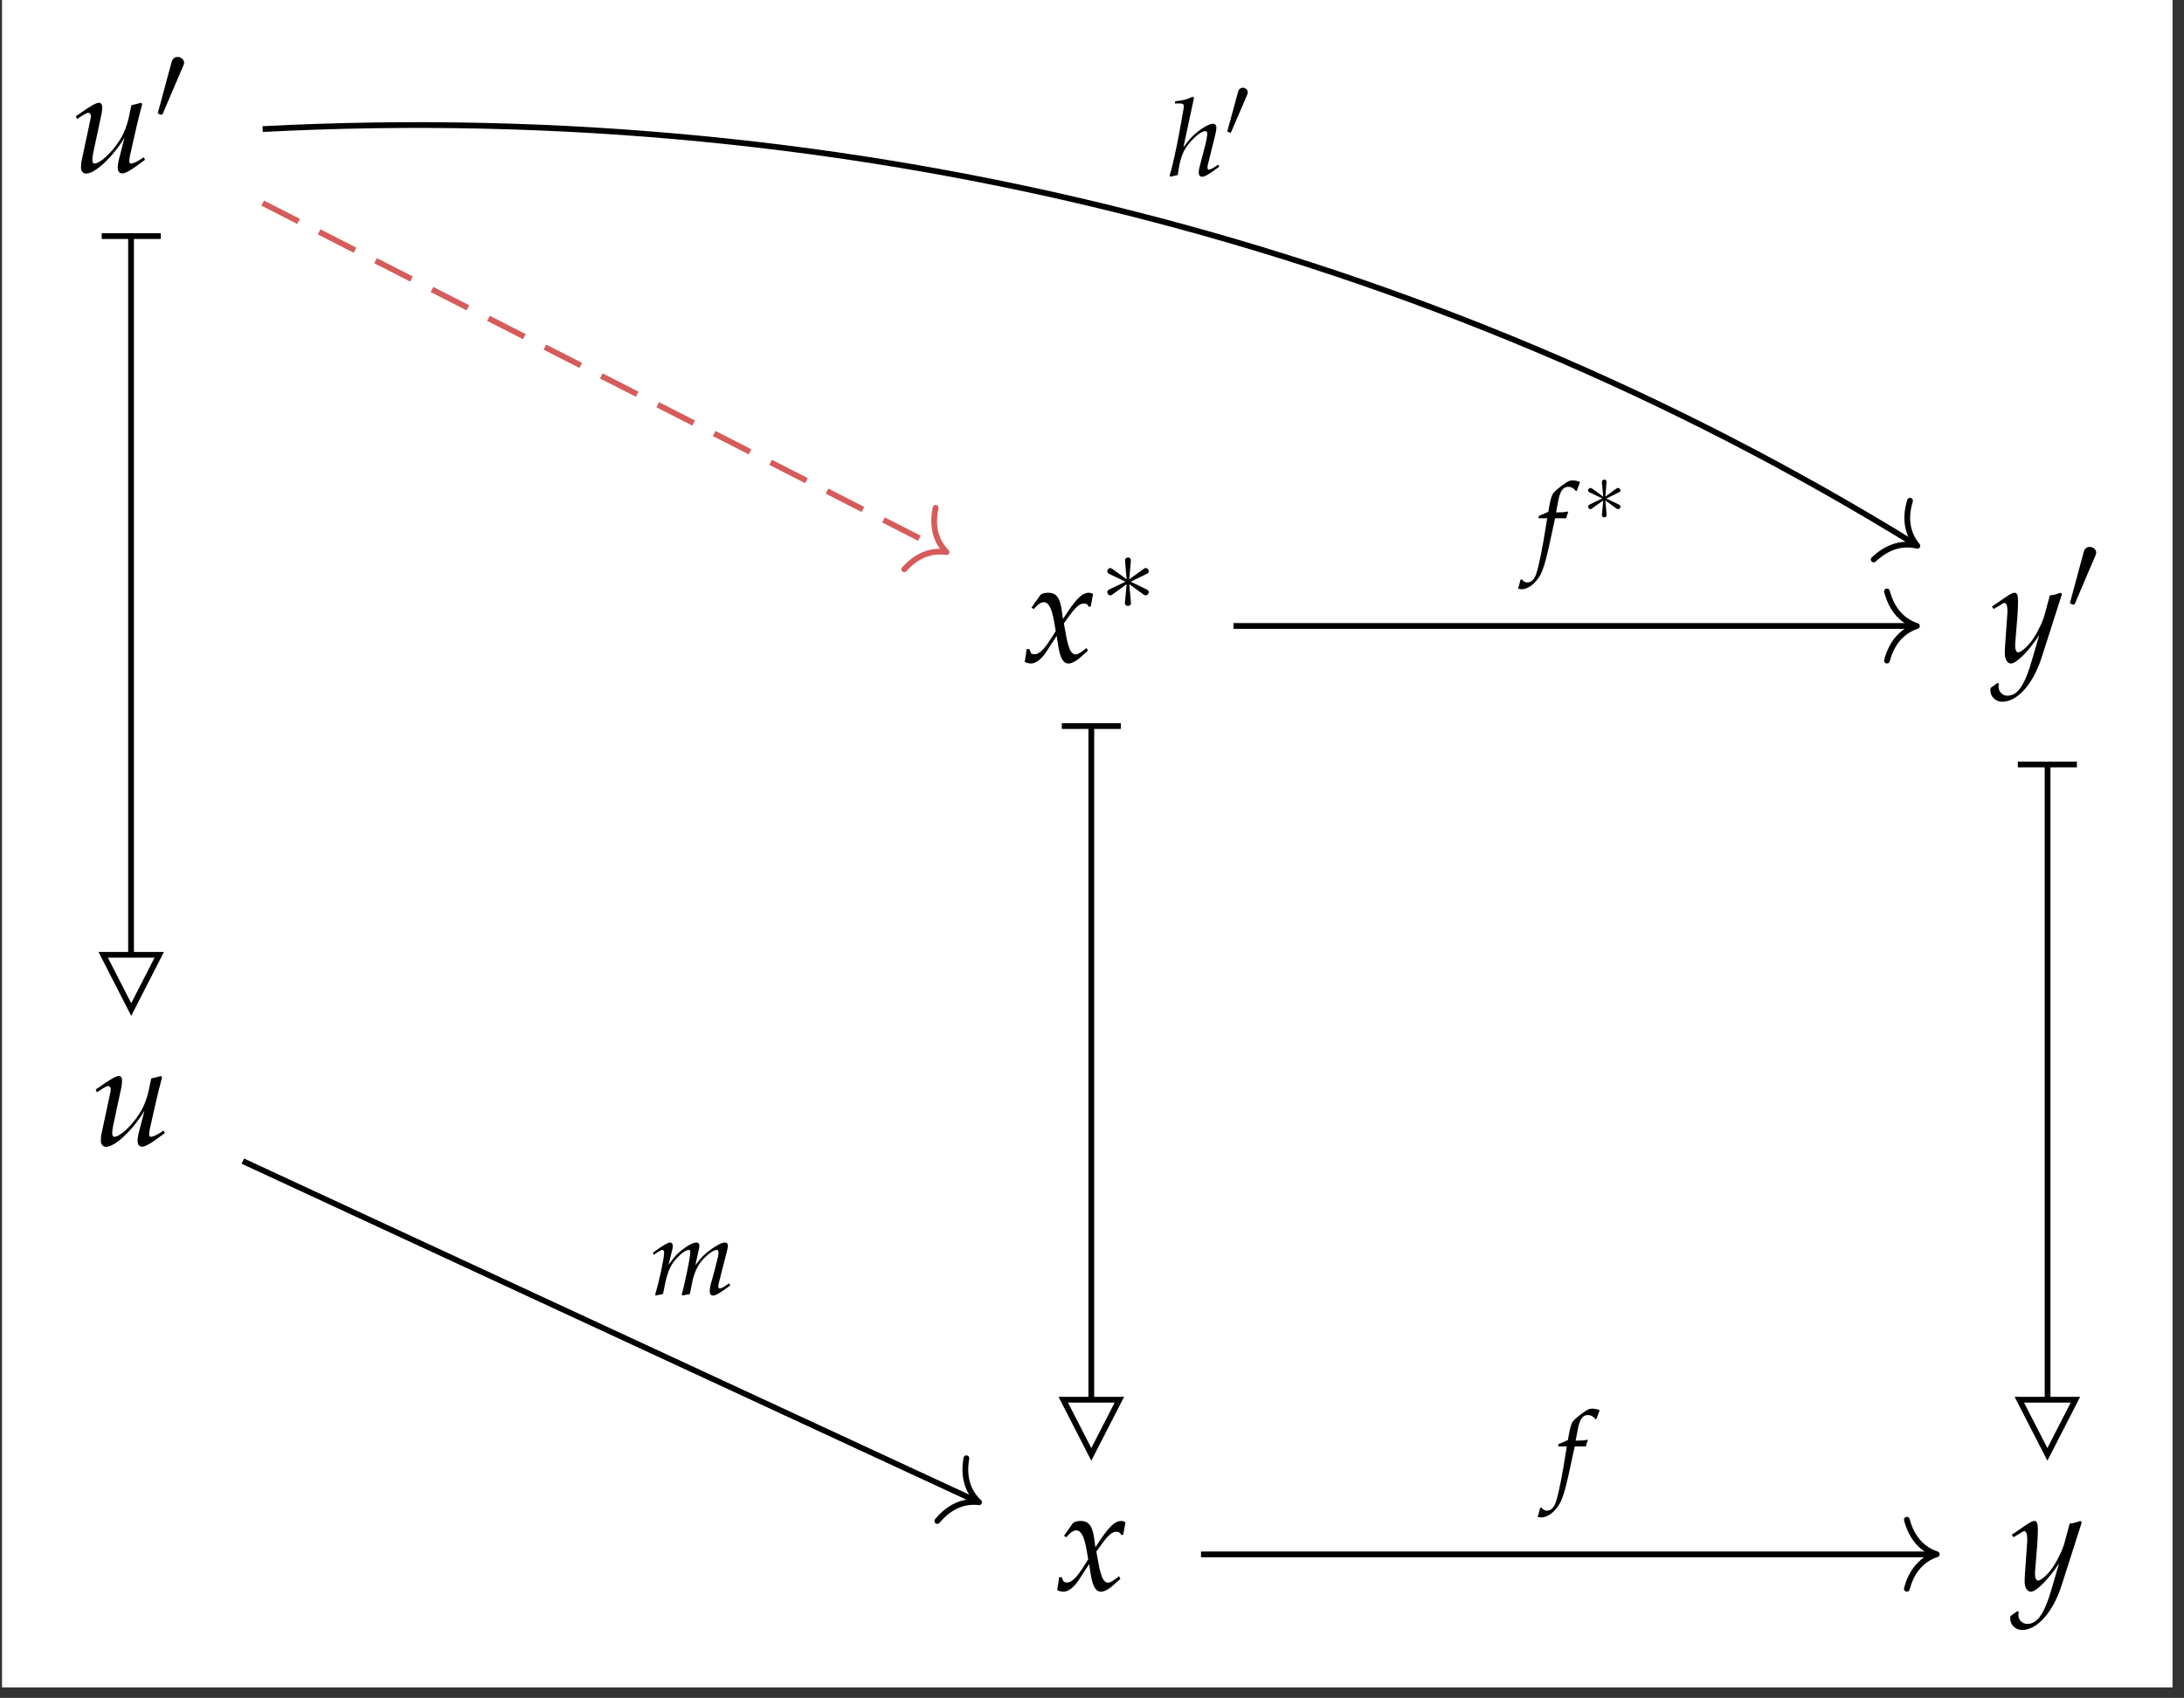 <?xml version="1.0" encoding="UTF-8"?>
<svg xmlns="http://www.w3.org/2000/svg" xmlns:xlink="http://www.w3.org/1999/xlink" width="180.217" height="140.129" viewBox="0 0 180.217 140.129">
<rect x="0" y="0" width="180.217" height="140.129" fill="#333333" stroke="none"/>
<defs>
<g>
<g id="glyph-0-0">
<path d="M 3.953 -1.156 C 3.875 -0.859 3.828 -0.547 3.828 -0.375 C 3.828 -0.078 3.953 0.109 4.188 0.109 C 4.484 0.109 4.922 -0.141 6.078 -1.016 L 5.969 -1.219 L 5.656 -1.016 C 5.375 -0.828 5.062 -0.703 4.922 -0.703 C 4.828 -0.703 4.781 -0.781 4.781 -0.906 C 4.781 -1 4.797 -1.125 4.828 -1.312 L 4.844 -1.375 C 5.125 -2.672 5.484 -4.25 5.844 -5.609 L 5.766 -5.719 L 4.953 -5.516 L 4.828 -4.922 C 4.656 -3.984 4.359 -3.188 3.984 -2.625 C 3.297 -1.547 2.359 -0.703 1.891 -0.703 C 1.797 -0.703 1.734 -0.812 1.734 -1.016 C 1.734 -1.172 1.75 -1.328 1.812 -1.625 L 2.5 -4.844 C 2.531 -5.031 2.547 -5.203 2.547 -5.359 C 2.547 -5.578 2.453 -5.719 2.281 -5.719 C 2.047 -5.719 1.594 -5.469 0.719 -4.844 L 0.375 -4.609 L 0.469 -4.375 L 0.844 -4.625 C 1.172 -4.828 1.312 -4.891 1.406 -4.891 C 1.516 -4.891 1.609 -4.781 1.609 -4.656 C 1.609 -4.609 1.609 -4.484 1.594 -4.438 L 0.844 -0.922 C 0.812 -0.812 0.797 -0.516 0.797 -0.359 C 0.797 -0.078 0.969 0.125 1.219 0.125 C 1.953 0.125 3.391 -1.203 4.391 -2.844 Z M 3.953 -1.156 "/>
</g>
<g id="glyph-0-1">
<path d="M 0.25 -1.047 C 0.25 -0.812 0.219 -0.656 0.156 -0.266 C 0.125 -0.125 0.125 -0.094 0.109 -0.016 C 0.281 0.078 0.469 0.125 0.625 0.125 C 1.016 0.125 1.469 -0.219 1.844 -0.766 L 2.75 -2.156 L 2.875 -1.344 C 3.031 -0.328 3.297 0.125 3.734 0.125 C 3.984 0.125 4.375 -0.078 4.75 -0.422 L 5.328 -0.938 L 5.219 -1.156 C 4.797 -0.812 4.5 -0.625 4.312 -0.625 C 4.125 -0.625 3.984 -0.75 3.859 -0.984 C 3.75 -1.219 3.625 -1.656 3.562 -2 L 3.344 -3.188 L 3.766 -3.781 C 4.328 -4.547 4.641 -4.828 5.016 -4.828 C 5.203 -4.828 5.344 -4.719 5.406 -4.547 L 5.562 -4.594 L 5.75 -5.609 C 5.609 -5.688 5.5 -5.719 5.391 -5.719 C 4.922 -5.719 4.438 -5.297 3.703 -4.203 L 3.266 -3.547 L 3.188 -4.125 C 3.047 -5.297 2.734 -5.719 2.031 -5.719 C 1.719 -5.719 1.453 -5.625 1.359 -5.469 L 0.672 -4.484 L 0.859 -4.375 C 1.219 -4.781 1.453 -4.938 1.688 -4.938 C 2.078 -4.938 2.344 -4.453 2.547 -3.297 L 2.672 -2.547 L 2.203 -1.812 C 1.688 -1.016 1.281 -0.641 0.953 -0.641 C 0.766 -0.641 0.641 -0.688 0.625 -0.75 L 0.484 -1.078 Z M 0.25 -1.047 "/>
</g>
<g id="glyph-0-2">
<path d="M -0.078 2.141 C -0.094 2.219 -0.094 2.297 -0.094 2.344 C -0.094 2.859 0.344 3.281 0.875 3.281 C 2.141 3.281 3.438 1.812 4.141 -0.391 L 5.812 -5.609 L 5.688 -5.719 C 5.344 -5.594 5.078 -5.516 4.812 -5.5 L 4.391 -3.938 C 4.25 -3.375 3.828 -2.5 3.438 -1.922 C 3.031 -1.312 2.453 -0.797 2.188 -0.797 C 2.047 -0.797 1.938 -1.062 1.953 -1.359 L 1.953 -1.516 L 2.141 -3.828 C 2.156 -4.188 2.188 -4.641 2.188 -4.969 C 2.188 -5.516 2.109 -5.719 1.906 -5.719 C 1.75 -5.719 1.578 -5.641 1.016 -5.25 L 0.031 -4.578 L 0.172 -4.375 L 0.766 -4.719 L 0.812 -4.766 C 0.922 -4.828 1.016 -4.875 1.062 -4.875 C 1.219 -4.875 1.312 -4.641 1.312 -4.25 C 1.312 -4.234 1.312 -4.172 1.312 -4.078 L 1.109 -1.188 L 1.094 -0.719 C 1.094 -0.219 1.312 0.125 1.609 0.125 C 2.047 0.125 3.047 -0.875 3.938 -2.219 L 3.344 -0.188 C 2.75 1.906 2.156 2.781 1.312 2.781 C 0.906 2.781 0.578 2.453 0.578 2.047 C 0.578 1.984 0.594 1.891 0.609 1.781 L 0.484 1.734 Z M -0.078 2.141 "/>
</g>
<g id="glyph-1-0">
<path d="M 2.344 -4.406 C 2.391 -4.516 2.438 -4.609 2.438 -4.703 C 2.438 -4.969 2.188 -5.188 1.906 -5.188 C 1.641 -5.188 1.469 -5.016 1.406 -4.766 L 0.312 -0.719 C 0.312 -0.703 0.266 -0.594 0.266 -0.578 C 0.266 -0.484 0.516 -0.422 0.578 -0.422 C 0.641 -0.422 0.656 -0.453 0.703 -0.562 Z M 2.344 -4.406 "/>
</g>
<g id="glyph-1-1">
<path d="M 2.547 -3.969 C 2.562 -4.094 2.562 -4.312 2.312 -4.312 C 2.172 -4.312 2.047 -4.188 2.078 -4.078 L 2.078 -3.953 L 2.203 -2.516 L 1.016 -3.375 C 0.938 -3.422 0.922 -3.438 0.859 -3.438 C 0.719 -3.438 0.609 -3.312 0.609 -3.188 C 0.609 -3.031 0.703 -3 0.781 -2.953 L 2.109 -2.312 L 0.828 -1.703 C 0.672 -1.625 0.609 -1.594 0.609 -1.453 C 0.609 -1.312 0.719 -1.188 0.859 -1.188 C 0.922 -1.188 0.938 -1.188 1.172 -1.359 L 2.203 -2.109 L 2.062 -0.562 C 2.062 -0.359 2.234 -0.312 2.312 -0.312 C 2.422 -0.312 2.562 -0.375 2.562 -0.562 L 2.422 -2.109 L 3.609 -1.25 C 3.688 -1.203 3.719 -1.188 3.781 -1.188 C 3.906 -1.188 4.031 -1.312 4.031 -1.453 C 4.031 -1.594 3.938 -1.641 3.828 -1.688 C 3.281 -1.969 3.25 -1.969 2.531 -2.312 L 3.812 -2.938 C 3.953 -3 4.031 -3.047 4.031 -3.188 C 4.031 -3.328 3.906 -3.438 3.781 -3.438 C 3.719 -3.438 3.688 -3.438 3.469 -3.266 L 2.422 -2.516 Z M 2.547 -3.969 "/>
</g>
<g id="glyph-2-0">
<path d="M 2.547 -3.406 C 2.578 -3.578 2.641 -3.781 2.703 -3.906 L 2.656 -3.969 L 2.594 -3.953 C 2.391 -3.906 2.281 -3.891 1.859 -3.891 L 1.703 -3.891 L 1.891 -4.891 C 2.047 -5.656 2.281 -6 2.703 -6 C 2.969 -6 3.203 -5.859 3.344 -5.641 L 3.422 -5.688 C 3.469 -5.828 3.562 -6.094 3.641 -6.281 L 3.672 -6.406 C 3.531 -6.469 3.266 -6.531 3.062 -6.531 C 2.953 -6.531 2.812 -6.5 2.75 -6.469 C 2.531 -6.375 1.797 -5.828 1.594 -5.609 C 1.391 -5.422 1.297 -5.141 1.188 -4.641 L 1.062 -3.938 C 0.688 -3.766 0.516 -3.688 0.297 -3.609 L 0.25 -3.406 L 0.969 -3.406 L 0.891 -2.906 C 0.625 -1.172 0.297 0.484 0.094 1.094 C -0.062 1.625 -0.328 1.891 -0.656 1.891 C -0.859 1.891 -0.953 1.828 -1.109 1.641 L -1.234 1.672 C -1.281 1.875 -1.391 2.312 -1.438 2.391 C -1.359 2.438 -1.234 2.453 -1.125 2.453 C -0.766 2.453 -0.281 2.188 0.062 1.766 C 0.609 1.125 0.797 0.5 1.453 -2.625 C 1.484 -2.734 1.547 -3.078 1.625 -3.406 Z M 2.547 -3.406 "/>
</g>
<g id="glyph-2-1">
<path d="M 6.5 -0.922 L 6.266 -0.766 C 6.016 -0.594 5.812 -0.5 5.734 -0.5 C 5.672 -0.5 5.609 -0.578 5.609 -0.672 C 5.609 -0.766 5.625 -0.844 5.672 -1.031 L 6.344 -3.672 C 6.375 -3.828 6.406 -3.969 6.406 -4.047 C 6.406 -4.188 6.312 -4.297 6.172 -4.297 C 5.906 -4.297 5.578 -4.125 5.031 -3.75 C 4.469 -3.344 4.156 -3.031 3.719 -2.422 L 3.984 -3.641 C 4.031 -3.828 4.047 -3.953 4.047 -4.016 C 4.047 -4.188 3.969 -4.297 3.828 -4.297 C 3.547 -4.297 3.141 -4.094 2.656 -3.719 C 2.266 -3.422 2.078 -3.234 1.5 -2.453 L 1.797 -3.641 C 1.828 -3.781 1.859 -3.906 1.859 -4.016 C 1.859 -4.188 1.766 -4.297 1.641 -4.297 C 1.453 -4.297 1.125 -4.109 0.469 -3.641 L 0.219 -3.453 L 0.281 -3.281 L 0.562 -3.469 C 0.891 -3.672 0.922 -3.688 0.984 -3.688 C 1.078 -3.688 1.141 -3.594 1.141 -3.469 C 1.141 -3.016 0.781 -1.297 0.406 -0.016 L 0.438 0.078 L 1.047 -0.047 L 1.234 -0.969 C 1.453 -1.953 1.688 -2.469 2.188 -3.016 C 2.562 -3.422 2.953 -3.688 3.203 -3.688 C 3.266 -3.688 3.297 -3.609 3.297 -3.5 C 3.297 -3.188 3.109 -2.172 2.75 -0.609 L 2.594 -0.016 L 2.641 0.078 L 3.266 -0.047 L 3.453 -1 C 3.594 -1.734 3.891 -2.391 4.281 -2.828 C 4.781 -3.375 5.219 -3.688 5.5 -3.688 C 5.578 -3.688 5.625 -3.609 5.625 -3.469 C 5.625 -3.25 5.594 -3.125 5.391 -2.344 C 5.25 -1.797 5.109 -1.25 5.016 -0.953 C 4.938 -0.703 4.906 -0.469 4.906 -0.281 C 4.906 -0.047 5 0.078 5.172 0.078 C 5.391 0.078 5.719 -0.109 6.594 -0.75 Z M 6.5 -0.922 "/>
</g>
<g id="glyph-2-2">
<path d="M 2.109 -6.438 L 2 -6.531 C 1.531 -6.297 1.219 -6.219 0.562 -6.156 L 0.531 -5.969 L 0.969 -5.969 C 1.172 -5.969 1.266 -5.906 1.266 -5.75 C 1.266 -5.688 1.25 -5.609 1.25 -5.547 L 0.875 -3.453 C 0.625 -2.109 0.281 -0.578 0.094 -0.016 L 0.156 0.078 L 0.766 -0.062 C 0.906 -1.094 1.062 -1.625 1.312 -2.109 C 1.703 -2.828 2.641 -3.688 3.016 -3.688 C 3.125 -3.688 3.203 -3.609 3.203 -3.484 C 3.203 -3.328 3.141 -3 3.078 -2.703 L 2.625 -0.953 C 2.531 -0.625 2.5 -0.438 2.5 -0.266 C 2.5 -0.047 2.594 0.078 2.766 0.078 C 3 0.078 3.328 -0.109 4.188 -0.75 L 4.109 -0.922 L 3.875 -0.766 C 3.609 -0.594 3.422 -0.5 3.328 -0.5 C 3.266 -0.5 3.219 -0.578 3.219 -0.672 C 3.219 -0.766 3.219 -0.844 3.281 -1.031 L 3.844 -3.312 C 3.906 -3.547 3.953 -3.828 3.953 -3.969 C 3.953 -4.172 3.844 -4.297 3.688 -4.297 C 3.391 -4.297 2.844 -4 2.281 -3.531 C 1.969 -3.266 1.812 -3.109 1.406 -2.578 L 1.234 -2.359 Z M 2.109 -6.438 "/>
</g>
<g id="glyph-3-0">
<path d="M 1.984 -3.078 C 2 -3.188 2 -3.359 1.812 -3.359 C 1.688 -3.359 1.594 -3.266 1.609 -3.172 L 1.609 -3.078 L 1.719 -1.953 L 0.797 -2.625 C 0.734 -2.656 0.719 -2.672 0.672 -2.672 C 0.562 -2.672 0.469 -2.578 0.469 -2.469 C 0.469 -2.359 0.547 -2.328 0.609 -2.297 L 1.641 -1.812 L 0.641 -1.328 C 0.531 -1.266 0.469 -1.234 0.469 -1.125 C 0.469 -1.016 0.562 -0.922 0.672 -0.922 C 0.719 -0.922 0.734 -0.922 0.906 -1.062 L 1.719 -1.641 L 1.609 -0.438 C 1.609 -0.281 1.734 -0.25 1.797 -0.25 C 1.891 -0.25 2 -0.297 2 -0.438 L 1.891 -1.641 L 2.812 -0.969 C 2.875 -0.938 2.891 -0.922 2.938 -0.922 C 3.047 -0.922 3.141 -1.031 3.141 -1.125 C 3.141 -1.234 3.062 -1.266 2.984 -1.312 C 2.547 -1.531 2.531 -1.531 1.969 -1.797 L 2.953 -2.281 C 3.078 -2.344 3.141 -2.375 3.141 -2.469 C 3.141 -2.578 3.047 -2.672 2.938 -2.672 C 2.891 -2.672 2.875 -2.672 2.688 -2.547 L 1.891 -1.953 Z M 1.984 -3.078 "/>
</g>
<g id="glyph-3-1">
<path d="M 1.828 -3.422 C 1.859 -3.516 1.891 -3.578 1.891 -3.656 C 1.891 -3.859 1.703 -4.031 1.484 -4.031 C 1.281 -4.031 1.141 -3.891 1.094 -3.703 L 0.234 -0.562 C 0.234 -0.547 0.203 -0.469 0.203 -0.453 C 0.203 -0.375 0.391 -0.328 0.453 -0.328 C 0.5 -0.328 0.5 -0.344 0.547 -0.438 Z M 1.828 -3.422 "/>
</g>
</g>
<clipPath id="clip-0">
<path clip-rule="nonzero" d="M 0.168 0 L 179.27 0 L 179.27 139.262 L 0.168 139.262 Z M 0.168 0 "/>
</clipPath>
</defs>
<g clip-path="url(#clip-0)">
<path fill-rule="nonzero" fill="rgb(100%, 100%, 100%)" fill-opacity="1" d="M 0.168 139.262 L 179.27 139.262 L 179.27 0 L 0.168 0 Z M 0.168 139.262 "/>
</g>
<g fill="rgb(0%, 0%, 0%)" fill-opacity="1">
<use xlink:href="#glyph-0-0" x="5.888" y="14.201"/>
</g>
<g fill="rgb(0%, 0%, 0%)" fill-opacity="1">
<use xlink:href="#glyph-1-0" x="12.754" y="9.888"/>
</g>
<g fill="rgb(0%, 0%, 0%)" fill-opacity="1">
<use xlink:href="#glyph-0-1" x="84.444" y="54.636"/>
</g>
<g fill="rgb(0%, 0%, 0%)" fill-opacity="1">
<use xlink:href="#glyph-1-1" x="90.762" y="50.323"/>
</g>
<g fill="rgb(0%, 0%, 0%)" fill-opacity="1">
<use xlink:href="#glyph-0-2" x="164.335" y="54.636"/>
</g>
<g fill="rgb(0%, 0%, 0%)" fill-opacity="1">
<use xlink:href="#glyph-1-0" x="170.536" y="50.323"/>
</g>
<g fill="rgb(0%, 0%, 0%)" fill-opacity="1">
<use xlink:href="#glyph-0-0" x="7.526" y="94.525"/>
</g>
<g fill="rgb(0%, 0%, 0%)" fill-opacity="1">
<use xlink:href="#glyph-0-1" x="87.123" y="131.242"/>
</g>
<g fill="rgb(0%, 0%, 0%)" fill-opacity="1">
<use xlink:href="#glyph-0-2" x="165.972" y="131.242"/>
</g>
<path fill="none" stroke-width="0.478" stroke-linecap="butt" stroke-linejoin="miter" stroke="rgb(0%, 0%, 0%)" stroke-opacity="1" stroke-miterlimit="10" d="M 9.44 -59.006 L 70.292 -59.006 " transform="matrix(0.994, 0, 0, -0.994, 89.72, 69.632)"/>
<path fill="none" stroke-width="0.478" stroke-linecap="round" stroke-linejoin="round" stroke="rgb(0%, 0%, 0%)" stroke-opacity="1" stroke-miterlimit="10" d="M -2.485 2.868 C -2.033 1.147 -1.019 0.333 -0.001 -0.001 C -1.019 -0.335 -2.033 -1.149 -2.485 -2.87 " transform="matrix(0.994, 0, 0, -0.994, 159.817, 128.272)"/>
<g fill="rgb(0%, 0%, 0%)" fill-opacity="1">
<use xlink:href="#glyph-2-0" x="128.317" y="122.784"/>
</g>
<path fill="none" stroke-width="0.478" stroke-linecap="butt" stroke-linejoin="miter" stroke="rgb(0%, 0%, 0%)" stroke-opacity="1" stroke-miterlimit="10" d="M 0.333 9.653 L 0.333 -46.051 " transform="matrix(0.994, 0, 0, -0.994, 89.72, 69.632)"/>
<path fill="none" stroke-width="0.478" stroke-linecap="butt" stroke-linejoin="miter" stroke="rgb(0%, 0%, 0%)" stroke-opacity="1" stroke-miterlimit="10" d="M -0.001 2.451 L -0.001 -2.451 " transform="matrix(0, -0.994, -0.994, 0, 90.053, 59.921)"/>
<path fill="none" stroke-width="0.478" stroke-linecap="butt" stroke-linejoin="miter" stroke="rgb(0%, 0%, 0%)" stroke-opacity="1" stroke-miterlimit="10" d="M 4.779 -0.002 L 0.24 2.329 L 0.24 -2.329 Z M 4.779 -0.002 " transform="matrix(0, 0.994, 0.994, 0, 90.053, 115.281)"/>
<path fill="none" stroke-width="0.478" stroke-linecap="butt" stroke-linejoin="miter" stroke="rgb(0%, 0%, 0%)" stroke-opacity="1" stroke-miterlimit="10" d="M 79.718 6.461 L 79.718 -46.051 " transform="matrix(0.994, 0, 0, -0.994, 89.72, 69.632)"/>
<path fill="none" stroke-width="0.478" stroke-linecap="butt" stroke-linejoin="miter" stroke="rgb(0%, 0%, 0%)" stroke-opacity="1" stroke-miterlimit="10" d="M -0 2.452 L -0 -2.45 " transform="matrix(0, -0.994, -0.994, 0, 168.944, 63.093)"/>
<path fill="none" stroke-width="0.478" stroke-linecap="butt" stroke-linejoin="miter" stroke="rgb(0%, 0%, 0%)" stroke-opacity="1" stroke-miterlimit="10" d="M 4.779 0.001 L 0.24 2.328 L 0.24 -2.33 Z M 4.779 0.001 " transform="matrix(0, 0.994, 0.994, 0, 168.944, 115.281)"/>
<path fill="none" stroke-width="0.478" stroke-linecap="butt" stroke-linejoin="miter" stroke="rgb(0%, 0%, 0%)" stroke-opacity="1" stroke-miterlimit="10" d="M 12.136 18.08 L 68.646 18.08 " transform="matrix(0.994, 0, 0, -0.994, 89.72, 69.632)"/>
<path fill="none" stroke-width="0.478" stroke-linecap="round" stroke-linejoin="round" stroke="rgb(0%, 0%, 0%)" stroke-opacity="1" stroke-miterlimit="10" d="M -2.488 2.871 C -2.032 1.149 -1.022 0.336 0 0.002 C -1.022 -0.336 -2.032 -1.146 -2.488 -2.868 " transform="matrix(0.994, 0, 0, -0.994, 158.18, 51.666)"/>
<g fill="rgb(0%, 0%, 0%)" fill-opacity="1">
<use xlink:href="#glyph-2-0" x="126.698" y="46.178"/>
</g>
<g fill="rgb(0%, 0%, 0%)" fill-opacity="1">
<use xlink:href="#glyph-3-0" x="130.577" y="42.943"/>
</g>
<path fill="none" stroke-width="0.478" stroke-linecap="butt" stroke-linejoin="miter" stroke="rgb(83.922%, 36.078%, 36.078%)" stroke-opacity="1" stroke-dasharray="3.347 1.913" stroke-miterlimit="10" d="M -68.455 53.191 L -11.895 24.318 " transform="matrix(0.994, 0, 0, -0.994, 89.72, 69.632)"/>
<path fill="none" stroke-width="0.478" stroke-linecap="round" stroke-linejoin="round" stroke="rgb(83.922%, 36.078%, 36.078%)" stroke-opacity="1" stroke-miterlimit="10" d="M -2.487 2.871 C -2.031 1.149 -1.021 0.336 -0.002 -0 C -1.019 -0.334 -2.033 -1.147 -2.487 -2.87 " transform="matrix(0.885, 0.452, 0.452, -0.885, 78.111, 45.571)"/>
<path fill="none" stroke-width="0.478" stroke-linecap="butt" stroke-linejoin="miter" stroke="rgb(0%, 0%, 0%)" stroke-opacity="1" stroke-miterlimit="10" d="M -70.102 -26.355 L -9.206 -54.584 " transform="matrix(0.994, 0, 0, -0.994, 89.72, 69.632)"/>
<path fill="none" stroke-width="0.478" stroke-linecap="round" stroke-linejoin="round" stroke="rgb(0%, 0%, 0%)" stroke-opacity="1" stroke-miterlimit="10" d="M -2.486 2.871 C -2.034 1.148 -1.02 0.335 0.002 -0.001 C -1.021 -0.336 -2.031 -1.147 -2.485 -2.869 " transform="matrix(0.902, 0.418, 0.418, -0.902, 80.787, 123.979)"/>
<g fill="rgb(0%, 0%, 0%)" fill-opacity="1">
<use xlink:href="#glyph-2-1" x="53.662" y="106.843"/>
</g>
<path fill="none" stroke-width="0.478" stroke-linecap="butt" stroke-linejoin="miter" stroke="rgb(0%, 0%, 0%)" stroke-opacity="1" stroke-miterlimit="10" d="M -68.455 59.335 C -19.253 61.897 28.476 49.693 68.716 24.864 " transform="matrix(0.994, 0, 0, -0.994, 89.72, 69.632)"/>
<path fill="none" stroke-width="0.478" stroke-linecap="round" stroke-linejoin="round" stroke="rgb(0%, 0%, 0%)" stroke-opacity="1" stroke-miterlimit="10" d="M -2.486 2.868 C -2.034 1.148 -1.021 0.336 -0 0 C -1.019 -0.333 -2.032 -1.147 -2.488 -2.869 " transform="matrix(0.846, 0.522, 0.522, -0.846, 158.215, 45.047)"/>
<g fill="rgb(0%, 0%, 0%)" fill-opacity="1">
<use xlink:href="#glyph-2-2" x="96.418" y="14.508"/>
</g>
<g fill="rgb(0%, 0%, 0%)" fill-opacity="1">
<use xlink:href="#glyph-3-1" x="101.072" y="11.273"/>
</g>
<path fill="none" stroke-width="0.478" stroke-linecap="butt" stroke-linejoin="miter" stroke="rgb(0%, 0%, 0%)" stroke-opacity="1" stroke-miterlimit="10" d="M -79.382 50.338 L -79.382 -9.108 " transform="matrix(0.994, 0, 0, -0.994, 89.72, 69.632)"/>
<path fill="none" stroke-width="0.478" stroke-linecap="butt" stroke-linejoin="miter" stroke="rgb(0%, 0%, 0%)" stroke-opacity="1" stroke-miterlimit="10" d="M 0.001 2.449 L 0.001 -2.452 " transform="matrix(0, -0.994, -0.994, 0, 10.828, 19.485)"/>
<path fill="none" stroke-width="0.478" stroke-linecap="butt" stroke-linejoin="miter" stroke="rgb(0%, 0%, 0%)" stroke-opacity="1" stroke-miterlimit="10" d="M 4.782 -0 L 0.238 2.327 L 0.238 -2.327 Z M 4.782 -0 " transform="matrix(0, 0.994, 0.994, 0, 10.828, 78.564)"/>
</svg>
